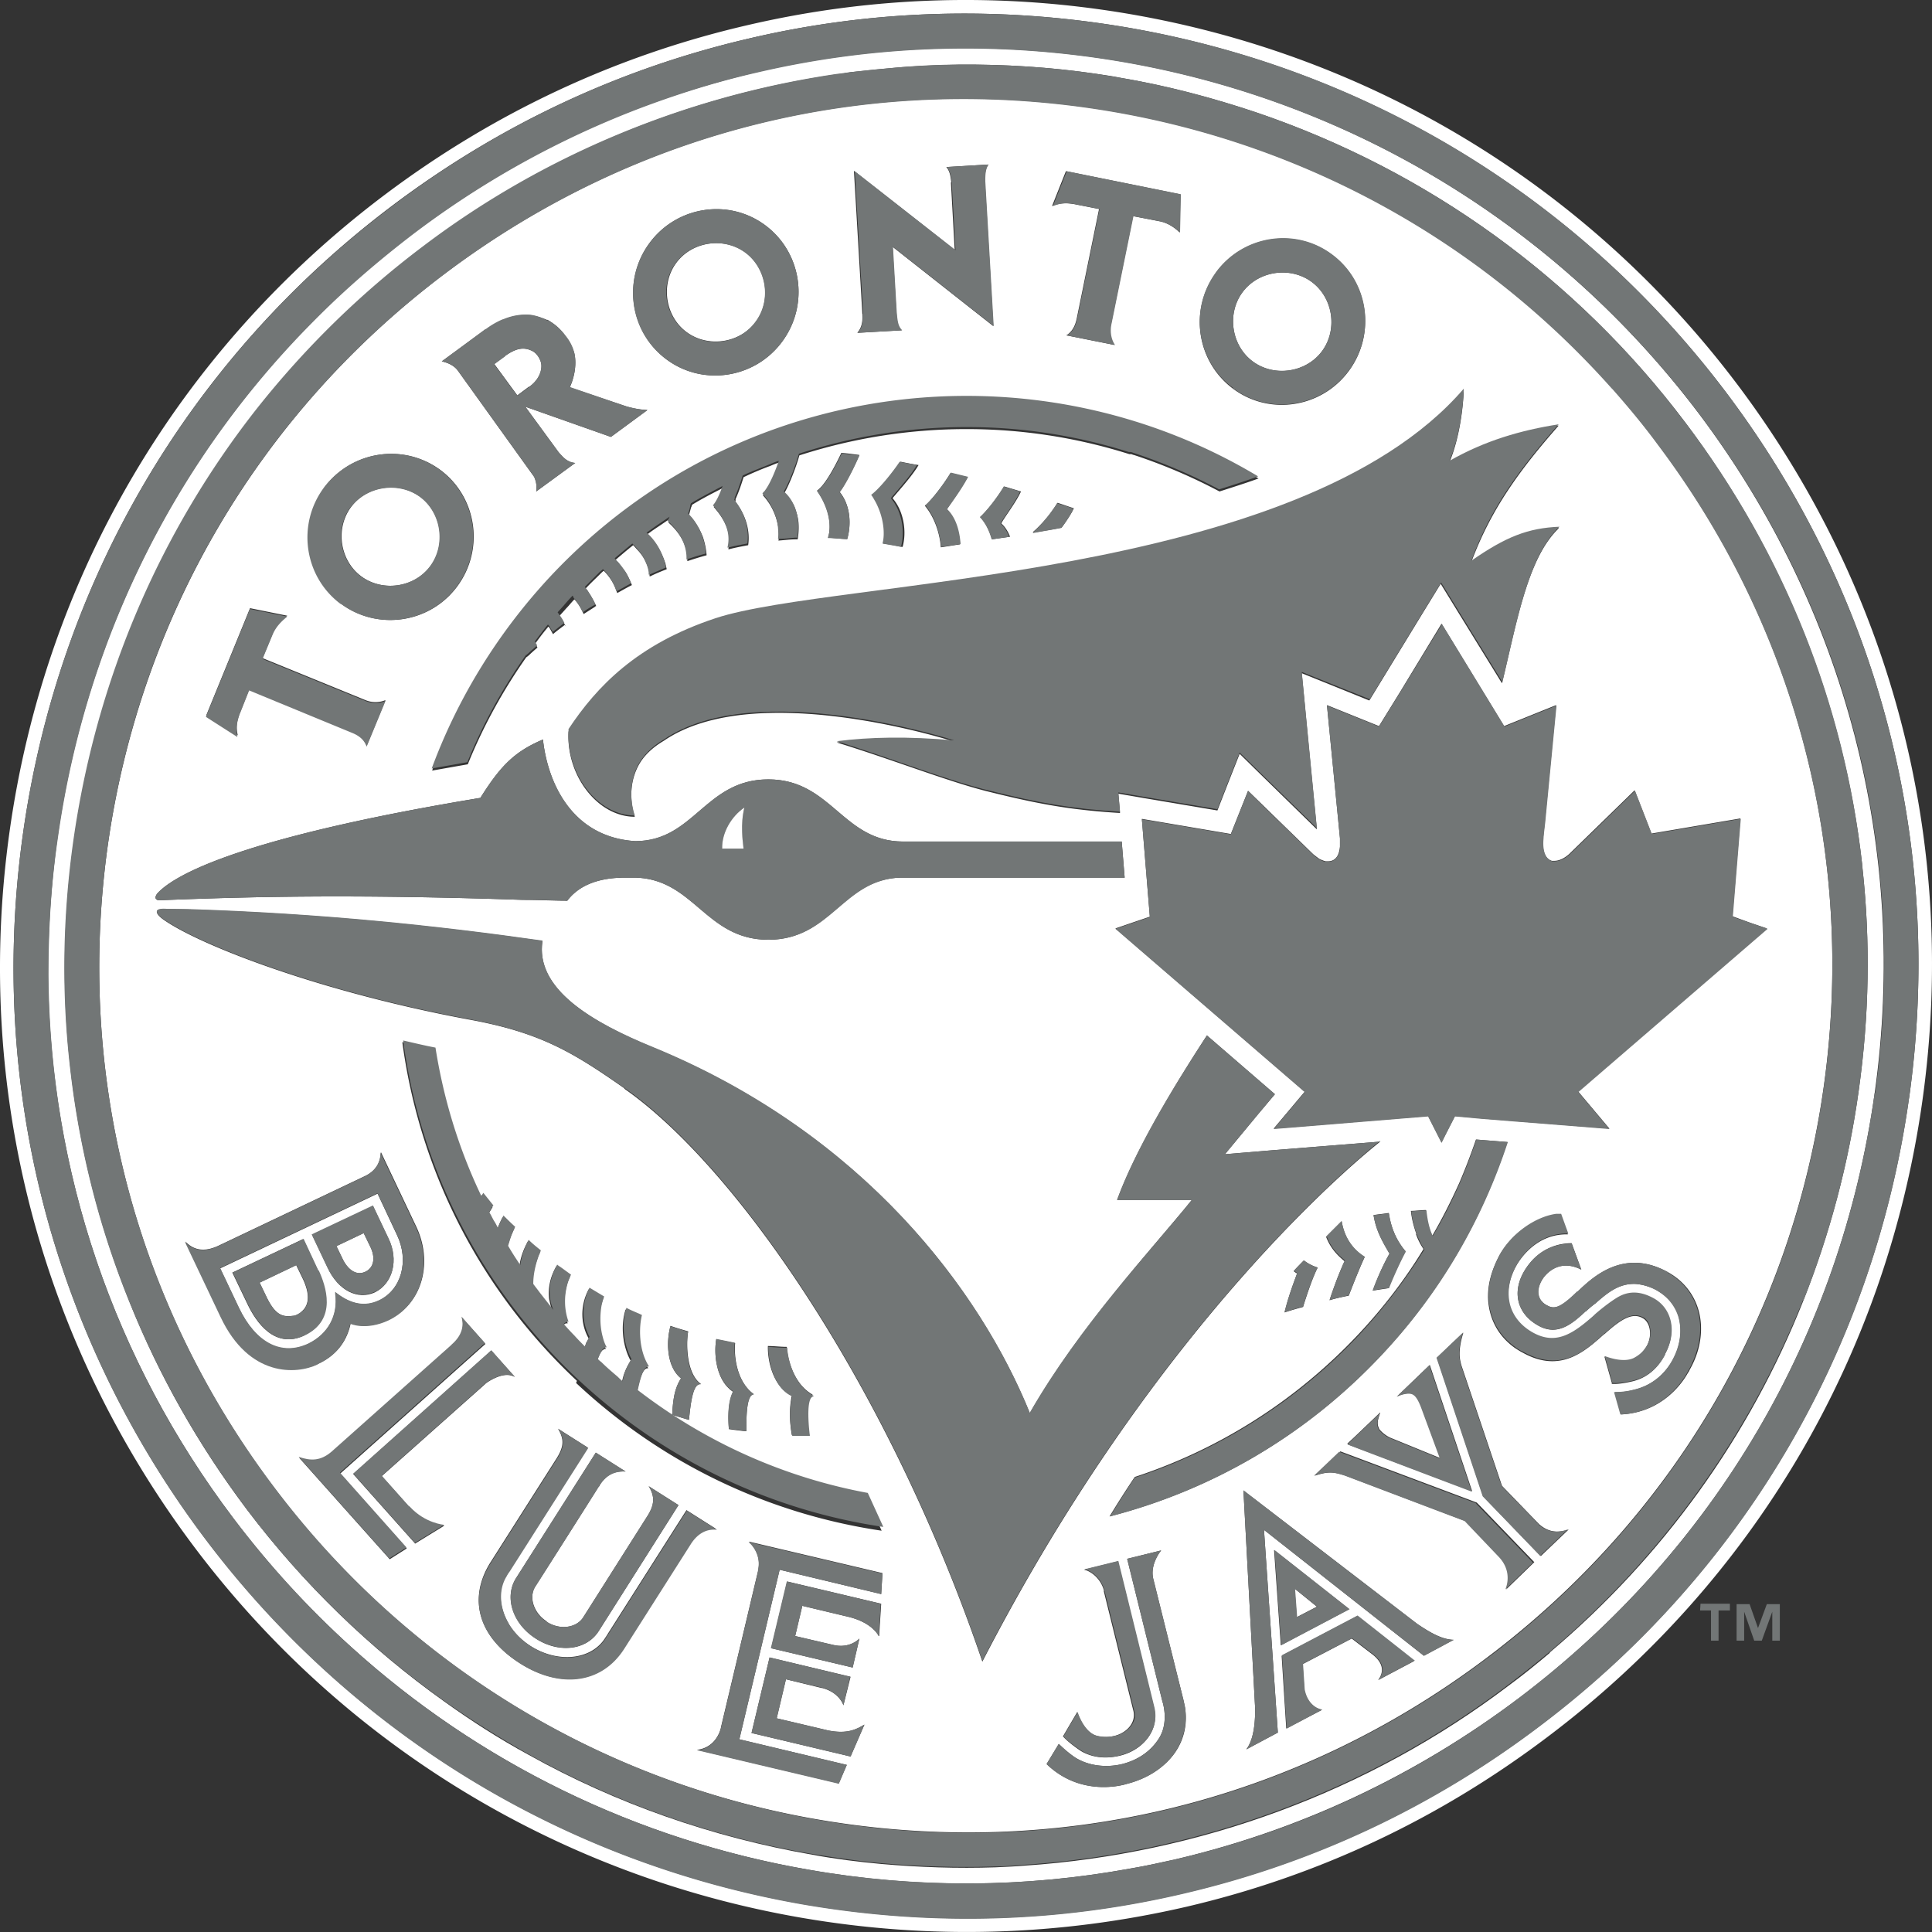 <?xml version="1.0" encoding="UTF-8" standalone="no"?>
<svg
   viewBox="0 0 460.31 460.304"
   version="1.1"
   id="svg318"
   width="460.31"
   height="460.304"
   xmlns="http://www.w3.org/2000/svg"
   xmlns:svg="http://www.w3.org/2000/svg">
  <rect x="0" y="0" width="460.31" height="460.304" fill="#333333" stroke="none"/>
  <style
     id="style1"><![CDATA[.I{fill:#fff}.J{fill:#727676}.K{fill:#727677}.L{fill-rule:evenodd}]]></style>
  <defs
     id="defs4">
    <path
       id="Bk"
       d="m 64.6,-1764.2 v -0.5 l 0.3,0.3 c 3.5,2.6 6.8,3.2 10,1.7 5.4,-2.6 7.3,-9.5 4.3,-15.7 l -4.6,-9.8 -37.5,17.8 4.5,9.5 c 4,8.4 10.1,11.5 16.5,8.5 4.7,-2.3 7.1,-6.7 6.5,-11.8 z m 8.9,-21.1 3.7,7.8 c 2.5,5.1 1,10.7 -3.2,12.8 -4.1,1.9 -8.8,-0.4 -11.3,-5.9 l -3.7,-7.8 14.6,-6.9 v 0 z m -16.4,30.9 c -7.1,3.3 -11.5,-3.3 -13.5,-7.5 l -3.6,-7.5 16.9,-8 3.5,7.5 c 1.7,3.5 4.6,11.7 -3.4,15.5 v 0 z" />
    <path
       id="Bl"
       d="m 74,-1764.8 c 4.3,-2 5.7,-7.7 3.2,-12.8 l -3.7,-7.8 -14.6,6.9 3.7,7.8 c 2.5,5.4 7.2,7.8 11.3,5.9 v 0 z m -2.7,-14 1.6,3.3 c 1.2,2.5 0.9,4.9 -1.2,5.9 -2.5,1.2 -4.5,-1.2 -5.3,-2.8 l -1.6,-3.3 z m -10.8,8.9 -3.5,-7.5 -16.9,8 3.6,7.5 c 2,4.2 6.4,10.8 13.5,7.5 8,-3.8 5,-12 3.4,-15.5 v 0 z m -3.8,9.6 c -0.5,0.5 -1.5,1.1 -2.2,1.2 -2.1,0.3 -4.1,0.4 -6.5,-4.8 l -1.5,-3.1 8.8,-4.2 1.5,3.1 c 2,4.1 1.3,6.5 0,7.8 v 0 z" />
    <path
       id="Bm"
       d="m 82.1,-1713.7 -6.5,-7.3 24.6,-21.9 0.2,-0.2 c 0,0 4.2,-3.1 6.9,-1.5 l -5.6,-6.3 v 0 l -32.9,29.4 14.7,16.5 7,-4.3 c 0,0 -4.5,-0.3 -8.2,-4.3 l -0.2,-0.2 v 0 z m 99.9,53.4 -12.3,-2.9 2.2,-9.3 8.6,2 h 0.1 c 4.1,1.2 5,4.2 5,4.2 l 1.6,-6.8 -19.2,-4.6 -4.3,18 23.6,5.6 3.3,-7.6 c -1.9,1.1 -4,2.3 -8.6,1.4 z m -13.7,-19.6 19.5,4.6 1.6,-6.9 c 0,0 -2.3,2.5 -6.3,1.5 l -9,-2.1 1.7,-7.2 10.9,2.6 c 5.9,1.4 7.3,4.6 7.3,4.6 l 0.5,-7.7 -22.4,-5.3 z" />
    <path
       id="Bn"
       d="m 290.1,-1678.2 1.1,17.4 h 0.1 l 8.4,-4.5 c -2,-0.3 -3.7,-2.1 -4.2,-4.8 l -0.4,-6.1 11.7,-6.1 5.1,3.9 c 1.3,1.1 3.3,3.1 1.2,6 l 8.5,-4.5 h 0.2 l -13.7,-10.8 -17.9,9.4 v 0 z m 92.1,-91.2 c -10.7,-6 -18.1,1.1 -21.7,4.5 h -0.1 c -3.5,3.4 -5.2,4.3 -6.8,3.5 -0.4,-0.2 -0.6,-0.3 -0.9,-0.5 -1.8,-1.3 -2,-3.6 -0.5,-6 0.4,-0.5 3.5,-5.1 9.2,-2.2 v 0 l -2.3,-6.2 v 0 c -2.2,0 -7.6,0.4 -11.2,6.4 -3.1,5.1 -1.8,10.3 3.2,13.1 4.7,2.6 8.3,-0.5 11.3,-3.3 h 0.1 c 0,-0.1 1.4,-1.3 1.4,-1.3 0.3,-0.2 0.5,-0.5 0.8,-0.6 2.9,-2.5 5.6,-4.8 9.5,-4.7 a 12.13,12.13 0 0 1 5.4,1.7 c 2.5,1.5 4.1,3.6 4.9,6.1 1,3.4 0.4,7.1 -1.5,10.5 -2,3.6 -5.2,6 -9.1,6.9 -1.6,0.4 -2.6,0.5 -4.7,0.6 v 0 l 1.5,5.3 v 0 c 9.9,-0.4 14.7,-7.7 15.9,-9.9 0.2,-0.4 0.4,-0.7 0.4,-0.7 1.9,-3.5 2.9,-7.2 2.7,-10.8 -0.3,-5.3 -3.1,-9.8 -7.7,-12.4 v 0 z" />
    <path
       id="Bo"
       d="m 373.4,-1743.5 c 3.4,-0.7 6,-2.7 7.8,-5.9 a 0.76,0.76 0 0 1 0.2,-0.4 v -0.2 c 2.8,-5 1.7,-10.6 -2.6,-13.1 -3.4,-1.9 -6.3,-1.9 -9.1,-0.1 -2.4,1.5 -5.3,4 -5.3,4.1 -4.8,4.2 -8.9,7.2 -14.5,4.1 -2.7,-1.5 -4.6,-3.7 -5.4,-6.4 -0.9,-3.1 -0.3,-6.6 1.6,-9.9 1,-1.8 5,-7.5 12.2,-7.3 v 0 l -1.7,-4.7 v 0 h -1.2 c -5,0.7 -10.6,4.7 -13.3,9.5 -2,3.7 -3,7.3 -2.8,10.8 0.3,4.6 2.4,8.6 6.3,11.4 0.5,0.4 1.1,0.8 1.8,1.1 9.1,5.1 14.8,0 19.4,-4.2 l 0.4,-0.3 c 3.8,-3.4 6.4,-5 9,-3.6 1.6,0.8 2.3,3.8 1,6.4 -1.1,2.1 -2.7,2.9 -3.2,3.2 -2.7,1.4 -6.9,-0.4 -7,-0.4 v 0 l 1.8,6.4 v 0 c 1.7,0.2 4.6,-0.5 4.6,-0.5 z" />
    <path
       id="Bp"
       d="m 397.5,-1854.2 1.9,-23.3 -21.2,3.6 -4,-10.3 -15.3,14.9 -0.2,0.2 c -1.2,1.1 -2.5,1.7 -3.6,1.7 h -0.6 c -1.4,-0.4 -2.4,-2 -2.1,-5.4 0,-0.6 0.2,-2 0.4,-3.8 l 2.7,-27.9 -12.4,5 -14.9,-24.4 -10,16.3 -5,8.1 -12.4,-5 3.1,31.7 v 2 c 0,1 -0.2,1.7 -0.6,2.2 -0.5,0.9 -1.3,1.3 -2.2,1.3 h -0.6 c -0.5,0 -1,-0.3 -1.4,-0.5 -0.5,-0.3 -1.1,-0.7 -1.6,-1.2 l -0.2,-0.2 -15.3,-14.9 -4.1,10.3 -21.2,-3.6 1.9,23.3 -4.7,1.6 -3.5,1.2 45.1,38.9 -7.4,8.8 2.6,-0.2 34.2,-2.8 3.2,6.3 1,-2 2.2,-4.3 6.6,0.6 7.5,0.6 22.7,1.8 -7.4,-8.8 45.1,-38.9 -4.1,-1.4 -4.1,-1.4 v 0 z" />
  </defs>
  <g
     id="g318"
     transform="translate(15.355,15.398)">
    <g
       class="I"
       id="g304">
      <path
         d="M 398.5,76.1 C 363.2,29.3 311.9,-2 254.1,-12 223.4,-17.3 192.5,-16.4 162.3,-9.3 131,-2 102.1,11.6 76.2,31.1 27.1,68.1 -4.6,122 -13.1,182.9 c -8.5,60.9 7.2,121.4 44.2,170.5 35.3,46.8 86.6,78.1 144.4,88.1 v 0 c 30.7,5.3 61.5,4.4 91.8,-2.6 31.3,-7.3 60.2,-20.9 86.1,-40.5 49.1,-37 80.8,-90.9 89.3,-151.8 8.5,-60.9 -7.2,-121.4 -44.2,-170.5 z m 41,170 c -8.4,60 -39.6,113.2 -88,149.7 -25.5,19.3 -54.1,32.7 -84.9,39.9 -29.8,7 -60.2,7.8 -90.5,2.6 v 0 C 119.1,428.4 68.6,397.6 33.7,351.4 -2.8,303.1 -18.3,243.4 -9.9,183.4 -1.5,123.3 29.7,70.1 78.1,33.6 103.6,14.4 132.1,1 163,-6.2 c 29.8,-7 60.2,-7.8 90.5,-2.6 57,9.9 107.5,40.7 142.4,86.9 36.5,48.4 52,108.1 43.6,168.1 v 0 z M 283.1,70.7 c 5.1,3.8 12.7,2.7 16.5,-2.4 3.8,-5.1 2.7,-12.7 -2.4,-16.5 -5.1,-3.8 -12.7,-2.7 -16.5,2.4 -3.8,5.1 -2.7,12.7 2.4,16.5 z M 70.7,121.9 c 5.1,3.8 12.7,2.7 16.5,-2.4 3.8,-5.1 2.7,-12.7 -2.4,-16.5 -5.1,-3.8 -12.7,-2.7 -16.5,2.4 -3.8,5.1 -2.7,12.7 2.4,16.5 z m 77.5,-58.2 c 5.1,3.8 12.7,2.7 16.5,-2.4 3.8,-5.1 2.7,-12.7 -2.4,-16.5 -5.1,-3.8 -12.7,-2.7 -16.5,2.4 -3.8,5.1 -2.7,12.7 2.4,16.5 z M 71.7,287.6 c 2.1,-1 2.4,-3.4 1.2,-5.9 l -1.6,-3.3 -6.5,3.1 1.6,3.3 c 0.8,1.6 2.7,4 5.3,2.8 z m 221.4,75.5 0.5,6.8 4.8,-2.5 M 379.6,90.3 c -3.4,-4.5 -6.9,-8.8 -10.6,-13 L 368.7,77 C 337.8,42.3 296.2,19.2 250.1,11.2 193.2,1.4 136.6,15.1 90.5,49.9 46.4,83.2 18,131.6 10.3,186.2 2.7,240.8 16.8,295.1 50,339.1 c 31.7,42 77.7,70.1 129.5,79 v 0 c 56.9,9.8 113.6,-3.9 159.6,-38.7 44,-33.2 72.5,-81.6 80.1,-136.2 7.6,-54.6 -6.5,-108.9 -39.7,-153 v 0 z M 333.4,77.5 c 0,0 -0.2,9.5 -3.4,17.2 8.4,-4.8 17,-7.4 26,-8.7 -9.3,10.6 -16.1,19.9 -20.8,32.5 8.2,-5.7 13.5,-7.8 20.9,-8.1 -7.5,7.1 -10.1,22.5 -13.6,37 l -10.3,-16.7 -4.3,-7 -4.3,7 -12.7,20.8 -8.4,-3.4 -7.7,-3.1 0.8,8.3 c 0,0.2 2,20.8 2.8,28.9 l -13,-12.7 -5.4,-5.3 -2.8,7.1 -2.5,6.4 -17.2,-2.9 -6.4,-1.1 0.4,4.6 c -11.6,-0.7 -19.3,-2.1 -31,-5 -9.5,-2.3 -23.4,-7.8 -36.5,-11.8 7.7,-1 16.9,-1.2 28,-0.2 0,0 -47.2,-15.3 -69.2,-0.2 -2.9,1.7 -5,3.8 -6.2,6.2 -3,6 -0.7,11.9 -0.7,11.9 -8.9,0 -16.4,-9.9 -15.8,-20.3 6.7,-10.1 16.3,-20.3 35,-26.4 28.6,-9.3 138.8,-8.8 178.3,-54.7 v 0 z m -214.2,56 c -0.9,0.7 -1.9,1.4 -2.8,2.2 -0.2,-0.4 -0.4,-0.7 -0.6,-1.1 a 3.04,3.04 0 0 0 -0.5,-0.7 c -1.1,1.3 -2.1,2.6 -3.1,4 l 0.3,0.6 0.2,0.4 c -0.6,0.5 -1.3,1.1 -1.9,1.7 -0.2,0.2 -0.5,0.4 -0.7,0.6 v -0.1 c -5.7,8.1 -10.4,16.7 -14,25.6 l -8.5,1.5 C 93.7,151.6 103.1,136 116,122.3 160.4,74.9 230.9,66.5 284.5,98.6 c -3,1.1 -6.2,2.1 -9.3,3.1 A 130.28,130.28 0 0 0 254.8,93 c -0.2,0 -0.5,-0.2 -0.7,-0.2 h -0.4 c -25.6,-8.1 -53.2,-7.9 -78.6,0.3 v 0 c -0.8,2.9 -2.5,7.2 -3.6,9 1.2,1 2.1,2.3 2.6,3.7 0.4,1.1 0.7,2.2 0.8,3.4 0.1,1.3 0,2.7 -0.2,3.9 h -0.4 c -1.4,0 -2.8,0.2 -4.2,0.3 0.2,-0.7 0.2,-1.6 0,-2.7 v 0 -0.2 c -0.3,-2.4 -1.4,-5.4 -3.7,-7.9 0.2,-0.2 0.3,-0.4 0.5,-0.6 1.3,-1.6 2.5,-4.6 3.4,-7.2 -0.7,0.2 -1.4,0.5 -2.1,0.8 -2.2,0.8 -4.3,1.7 -6.4,2.7 -0.6,2 -1.3,3.9 -1.9,5.2 v 0.3 c 0,0 0,0.2 -0.1,0.3 2.6,3.2 3.6,7.1 3.1,10.4 -1.6,0.3 -3.2,0.6 -4.7,1 v 0 -0.2 c 0.5,-2.2 0.4,-5.5 -3.5,-9.9 0.8,-0.9 1.6,-2.6 2.3,-4.6 -2.5,1.3 -5.1,2.6 -7.5,4.1 0,0.2 -0.1,0.4 -0.2,0.6 l -0.5,1.8 c 0.3,0.3 0.6,0.6 0.8,0.9 1.1,1.3 1.9,2.8 2.5,4.3 0.5,1.5 0.8,3 0.9,4.4 -1.5,0.4 -3.1,0.9 -4.6,1.4 0.1,-2.3 -0.6,-5.7 -4.5,-9.2 a 4.67,4.67 0 0 0 0.5,-1 l -2.8,1.9 c -0.9,0.6 -1.8,1.2 -2.7,1.9 2.1,1.9 3.5,4.5 4.3,7 0.1,0.5 0.2,0.9 0.3,1.3 l -0.2,0.1 c -1.3,0.5 -2.5,1 -3.7,1.6 h -0.2 v -0.5 c -0.1,-0.9 -0.4,-1.9 -0.9,-2.9 -0.4,-0.9 -1,-1.8 -1.8,-2.7 -0.4,-0.4 -0.7,-0.8 -1.2,-1.3 v 0 c -1.4,1.1 -2.8,2.3 -4.2,3.5 0.3,0.3 0.6,0.6 0.9,1 0.6,0.7 1.1,1.4 1.6,2.1 0.6,1 1,1.9 1.4,2.9 -1.2,0.6 -2.4,1.3 -3.5,1.9 -0.5,-1.6 -1.4,-3.5 -3.2,-5.3 -0.3,0.2 -0.6,0.5 -0.9,0.8 -1.1,1.1 -2.3,2.2 -3.4,3.4 0.3,0.3 0.5,0.6 0.7,1 0.7,1 1.3,2.1 1.8,3.2 -0.2,0 -0.3,0.2 -0.5,0.3 l -2.5,1.6 c -0.5,-1.1 -1.1,-2.3 -2.2,-3.5 v 0 c -0.7,0.7 -1.3,1.5 -2,2.2 -0.5,0.6 -1.1,1.2 -1.6,1.8 0.6,0.8 1.1,1.6 1.6,2.5 v 0 z m 121.3,-27.8 c -0.7,1.5 -1.9,3.2 -2.9,4.6 -2.2,0.5 -4.5,0.8 -6.7,1.2 0,0 0,-0.1 -0.1,-0.2 0.5,-0.4 1,-0.9 1.5,-1.4 1.6,-1.6 3.2,-3.7 4.3,-5.5 1.3,0.4 2.6,0.9 3.9,1.3 z m -15.3,6.8 -4.2,0.6 c -0.6,-1.9 -1.4,-3.8 -2.8,-5.3 1.7,-1.6 4.2,-4.8 5.7,-7.3 l 4,1.2 c -1.2,2.6 -3.7,5.8 -4.7,7.6 0.9,0.8 1.6,1.9 2.1,3.2 v 0 z m -11.8,1.8 c -1.5,0.2 -3.1,0.5 -4.6,0.7 -0.2,-2.9 -1.3,-6.9 -3.8,-9.9 1.8,-1.5 4.5,-5.1 6.1,-7.8 1.4,0.3 2.7,0.7 4.1,1 -1.4,2.6 -3.9,6 -5,7.7 2,2 3,5.3 3.2,8.3 z m -13.9,0.6 c -1.5,-0.3 -2.9,-0.6 -4.4,-0.8 0.6,-2.1 0.4,-6.1 -1.7,-10 -0.3,-0.5 -0.6,-1.1 -1,-1.6 1.9,-1.3 4.8,-5 6.8,-7.9 1.4,0.3 2.9,0.6 4.3,0.8 -1.5,2.6 -4.9,6.3 -6.2,7.9 2.7,3.1 3.4,8 2.4,11.6 z m -13,-1.9 c -1.5,0 -3.1,-0.2 -4.6,-0.3 0.8,-2.2 0.7,-6.6 -2.6,-11.2 1.9,-1.3 4.3,-5.8 5.8,-9 1.4,0.1 2.8,0.3 4.3,0.5 -1.2,2.8 -3.4,7.1 -4.7,8.8 2.6,3.2 2.8,7.7 1.8,11.2 z m 87.9,-63.5 c 6.5,-8.8 18.9,-10.7 27.6,-4.2 8.7,6.5 10.5,18.9 4,27.7 -6.5,8.8 -18.9,10.7 -27.6,4.2 -8.7,-6.5 -10.5,-18.9 -4,-27.6 v 0 z m -35.7,-24.1 27.2,5.5 -0.2,9.1 c -1,-1 -2.7,-2.3 -4.9,-2.7 l -6.2,-1.2 -5.3,26 c -0.4,1.8 0,3.5 0.9,4.7 l -11.5,-2.3 c 1.3,-0.8 2.1,-2.1 2.5,-4.1 l 5.3,-26 -5.6,-1.1 c -2.1,-0.4 -3.6,-0.4 -5.6,0.4 l 3.3,-8.3 v 0 z m -27.4,2.7 c -0.2,-1.7 -0.4,-2.8 -1.2,-3.7 l 10,-0.6 c -0.8,1.2 -0.8,2.7 -0.8,4 l 2,34.5 -24,-18.9 0.9,15.5 v 0 c 0.2,2.2 0.2,3.4 1.3,4.4 l -10.6,0.6 c 1.2,-1.4 1.3,-3 1.2,-4.6 l -2,-34 24,18.8 -0.9,-16.1 v 0 z m -71.9,14.4 c 6.5,-8.8 18.9,-10.7 27.6,-4.2 8.7,6.5 10.5,18.9 4,27.7 -6.5,8.8 -18.9,10.7 -27.6,4.2 -8.7,-6.5 -10.5,-18.9 -4,-27.7 z m -39.1,20.7 h 0.1 c 1.7,-1.3 3.9,-2.3 4.3,-2.5 2.2,-0.9 4.5,-1.2 6.4,-1 a 14.68,14.68 0 0 1 3.8,1.1 h 0.2 c 1.7,1 3.1,2.2 4.3,3.9 0.9,1.2 1.6,2.5 2,3.8 0.2,0.6 0.9,3.6 -0.7,7.7 l -0.3,0.7 13.4,4.5 c 1.9,0.6 3.7,0.8 5.1,0.9 l -8.7,6.4 -20.4,-7.2 7.9,10.8 c 1.2,1.4 2.2,2.5 4,2.6 l -9.3,6.8 c 0.2,-1.3 0,-2.5 -0.5,-3.5 L 93.8,73 c -1,-1.4 -2.6,-2 -3.9,-2.3 l 10.4,-7.6 v 0 z m -38.4,37.6 c 6.5,-8.8 18.9,-10.7 27.7,-4.2 8.7,6.5 10.5,18.9 4,27.7 -6.5,8.8 -18.9,10.6 -27.6,4.2 -8.7,-6.5 -10.5,-18.9 -4,-27.7 v 0 z m -17.7,28.7 8.9,1.8 c -1.2,0.8 -2.7,2.2 -3.5,4.3 l -2.4,5.8 24.5,10 c 1.7,0.7 3.4,0.6 4.8,0 L 72,162.3 c -0.5,-1.4 -1.5,-2.5 -3.5,-3.3 L 44,148.9 l -2.1,5.3 c -0.8,2 -1.1,3.5 -0.6,5.6 L 33.8,155 44.3,129.3 Z m -22.1,68 c 4.8,-5.3 23.3,-13.9 77,-22.8 4.9,-7.8 8.3,-11.1 14.9,-13.9 1.2,10.6 7,23.2 21.9,24.2 h 0.1 c 14.1,0 16.7,-14.7 31.7,-14.7 15,0 17.7,14.8 32.1,14.8 h 52.1 l 0.7,8.6 h -53.4 c -13.9,0.4 -16.6,14.8 -31.5,14.8 -14.9,0 -17.7,-14.6 -31.9,-14.8 h -2.2 c -7.6,0 -11.6,2.6 -13.8,5.5 -3.5,0 -7,-0.2 -10.6,-0.2 -43.9,-1.5 -68.9,-0.6 -86.8,0.1 -0.7,-0.2 -1,-0.6 -0.3,-1.6 z m 15.2,100.8 -8.5,-17.9 c 2.1,2.2 4.7,2.5 7.9,1 l 34.7,-16.5 c 2.9,-1.3 3.9,-3.5 4,-5.8 l 8.3,17.5 c 4.3,8.8 1.5,18.7 -6.4,22.4 v 0 c -5.4,2.6 -9.1,0.9 -9.1,0.9 -1,4.7 -3.8,7.8 -7.7,9.6 v 0 c -5,2.4 -16.3,3.1 -23.1,-11.3 v 0 z m 44.3,55.2 -4.1,2.6 -21.6,-24.2 c 2.9,1 5.2,1 7.8,-1.2 l 28.4,-25.3 c 0.2,-0.1 0.3,-0.3 0.3,-0.3 2.5,-2.3 2.9,-4.5 2.3,-6.6 l 5.6,6.3 -34.6,30.9 16,18 v 0 z m 1.9,-1.2 -14.7,-16.5 32.9,-29.4 v 0 l 5.6,6.3 c -2.7,-1.7 -6.9,1.5 -6.9,1.5 l -0.2,0.2 v 0 l -24.6,21.9 6.5,7.3 0.2,0.2 c 3.7,4 8.2,4.3 8.2,4.3 l -7,4.3 v 0 z m 65.7,0 -15.9,25 c -5.4,8.5 -15.4,9.6 -24.9,3.5 -9.7,-6.2 -12.3,-15.2 -7,-23.8 l 15.9,-25 c 1.8,-2.9 1.7,-4.6 0.3,-7 l 7.1,4.5 -18.7,29.4 -0.7,1.1 c -2.1,3.3 -1.7,7.6 0.5,11.4 0,0 0,0.1 0.1,0.2 1.2,2 3,3.8 5.2,5.2 6.5,4.1 14.4,3.3 17.7,-1.9 0,0 0.4,-0.6 0.7,-1.1 l 18.7,-29.4 7.1,4.5 c -2.3,-0.3 -4.5,0.7 -6.2,3.3 v 0 z M 114.9,371 c 3.1,2 6.9,1.5 8.6,-0.9 l 15.4,-24.3 c 1.6,-2.5 1.9,-4.5 0.3,-7.1 l 7.1,4.5 -19,30 c -3,4.7 -9.6,5.3 -15,1.8 -5.4,-3.5 -7.6,-9.8 -4.7,-14.4 l 19,-29.9 7.1,4.5 c -2.9,-0.2 -4.8,1 -6.2,3.3 0,0 0,0.2 -0.3,0.4 0,0.1 -13.4,21.2 -15.1,23.8 -1.5,2.6 -0.2,6.3 2.8,8.2 v 0 z m 72.4,32.1 -23.6,-5.6 4.3,-18 19.3,4.6 -1.7,6.8 c 0,0 -0.9,-3 -5,-4.1 h -0.1 l -8.6,-2.1 -2.2,9.3 12.3,2.9 c 4.6,0.9 6.7,-0.3 8.6,-1.4 z m 6.7,-28.7 c 0,0 -1.4,-3.2 -7.3,-4.6 l -10.9,-2.6 -1.7,7.2 9,2.1 c 4.1,1 6.3,-1.5 6.3,-1.5 l -1.6,6.9 -19.4,-4.6 3.8,-15.9 22.4,5.3 -0.5,7.7 v 0 z m 0.6,-10 -24.2,-5.8 -9.6,40.4 25.6,6.1 -1.9,4.4 -33.8,-8 c 3.6,-0.4 5.2,-3.2 5.7,-5.2 0,-0.2 0,0 8.9,-37.6 0.6,-2.7 -0.5,-5.1 -2.2,-6.8 l 31.8,7.5 -0.3,4.9 v 0 z M 122.1,313.6 C 98.4,291.4 84.5,262.7 80.5,232.9 c 2.5,0.6 5.1,1.1 7.7,1.7 1.9,12.2 5.5,24.1 10.9,35.3 0,-0.1 0.2,-0.2 0.3,-0.4 0,0 0.1,-0.2 0.2,-0.3 l 2.4,3 a 37.21,37.21 0 0 1 -1,1.6 c 0.4,0.7 0.7,1.4 1.1,2 0.3,0.6 0.6,1.2 1,1.8 0,-0.2 0.2,-0.4 0.2,-0.6 0.3,-0.8 0.7,-1.6 1.1,-2.4 0.9,0.9 1.8,1.8 2.8,2.7 -0.4,0.8 -0.8,1.7 -1.1,2.6 -0.2,0.6 -0.4,1.2 -0.6,1.9 1,1.5 1.9,3 2.9,4.6 0.2,-2.1 1,-4.2 2,-6 1,0.8 2,1.7 2.9,2.5 -0.2,0.4 -0.4,0.8 -0.5,1.3 -0.7,1.9 -1.3,4.3 -1.3,6.7 0.5,0.7 1,1.3 1.5,2 l 3.3,4.2 v 0 c -0.4,-1 -0.6,-2 -0.8,-2.9 -0.4,-2.9 0.4,-5.7 1.7,-7.9 0.3,0.3 0.7,0.5 1.1,0.8 l 2.2,1.6 c -0.2,0.4 -0.4,0.9 -0.6,1.4 -0.8,2.6 -1.3,6.2 0,9.8 h -0.3 c -0.2,0 -0.4,0.1 -0.6,0.3 0,0 -0.2,0.2 -0.2,0.3 0.8,0.9 1.6,1.8 2.5,2.7 0.8,0.9 1.7,1.8 2.5,2.6 0.2,-0.4 0.4,-0.8 0.5,-1.2 0,0 0,-0.1 0.1,-0.2 0.2,-0.3 0.3,-0.6 0.5,-0.9 -2.2,-3.9 -1.8,-8.4 0,-11.7 1.1,0.7 2.3,1.4 3.5,2.1 -0.2,0.5 -0.4,1.2 -0.6,2 -0.4,2.1 -0.5,5 0.3,7.8 0.2,0.8 0.5,1.5 0.9,2.3 h -0.3 c 0,0 -0.1,0 -0.2,0.1 l -0.1,0.1 c 0,0 -0.1,0 -0.2,0.1 -0.5,0.5 -0.9,1.4 -1.3,2.5 v 0 c 0.3,0.3 0.5,0.5 0.8,0.7 l 3.9,3.5 c 0.4,0.4 0.8,0.7 1.2,1.1 0.3,-1.8 0.9,-3.4 2.1,-5.3 -2,-3.6 -2.4,-8.6 -1.2,-12.2 0.9,0.5 1.9,0.9 2.8,1.3 0.3,0.1 0.6,0.3 0.9,0.4 -0.7,2.7 -0.9,8.4 1.7,12.3 -0.2,0 -0.5,0 -0.7,0.2 -0.9,0.7 -1.5,3.1 -2.1,5.9 16.5,12.7 35.3,20.9 54.7,24.5 1.3,2.7 2.5,5.4 3.7,8.1 -26.4,-3.9 -51.9,-15.6 -72.8,-35.2 v 0 z m 29.5,0.8 c -1.6,-0.2 -2.3,3.1 -2.8,8.5 l -4,-1.2 c 0.2,-4.1 0.7,-6.5 2.1,-8.7 -3.4,-2.7 -3.6,-8.6 -2.5,-12.5 1.4,0.5 2.8,0.9 4.2,1.3 -0.5,3.1 -0.4,10 3,12.5 z m 12.7,2.4 c -1.6,0 -1.9,4.2 -1.8,8.8 -1.4,-0.1 -2.8,-0.3 -4.2,-0.5 -0.3,-3.8 0,-6.8 1,-8.9 -0.5,-0.3 -0.9,-0.7 -1.3,-1.1 -2.7,-2.8 -3.3,-7.9 -2.7,-11.4 l 4.5,0.9 c -0.3,3 0.3,9.3 4.6,12.3 v 0 z m 13.2,9.7 h -4.2 c -0.6,-3.5 -0.6,-6.6 0,-9.4 -4.1,-1.8 -5.8,-7.6 -5.7,-11.8 1.5,0 3,0.2 4.5,0.2 0.2,3.1 1.7,8.9 6.2,11.4 -1.5,0.1 -1.4,5.3 -0.9,9.4 v 0 z m -44.1,-82.6 c -12.3,-8.6 -20,-13.3 -37.1,-16.4 -35.5,-6.6 -64.5,-17.8 -73,-24 -2,-1.6 -1.5,-2.3 0.3,-2.3 1.9,0 4,0 6.2,0.1 31.3,1 58.9,3.9 84.1,7.5 -1.8,11.5 11.9,19.4 26.4,25.4 50.1,20.6 77.9,58 89.7,87.1 11.9,-20.7 29.5,-39.5 38.6,-50.8 h -17.8 c 4.1,-11.2 12.7,-25.8 21.4,-39.2 l 16.2,14 -4.2,5 -7.7,9.3 12,-1 25,-2 c -3.8,3 -52.7,42.1 -94.8,123.9 C 196.5,315.3 160.1,262.6 133.4,244 v 0 z m 188.7,34.7 c -0.6,-1.7 -1.1,-3.5 -1.3,-5.5 1.2,0 2.4,-0.2 3.6,-0.2 0.1,1.7 0.4,3.9 1.5,6.1 2.4,-4.1 4.5,-8.3 6.4,-12.5 1.5,-3.5 2.8,-6.9 4,-10.4 l 7.5,0.6 c -6,18.3 -15.9,35.7 -30,50.7 -18.2,19.5 -40.8,32.3 -64.8,38.5 2,-3.3 4,-6.4 6,-9.4 19.8,-6.5 38.2,-17.9 53.4,-34.1 5.9,-6.3 11.1,-13.1 15.4,-20.2 -0.8,-1.2 -1.4,-2.4 -1.8,-3.6 v 0 z m -8.9,46.4 c 0,0 0.8,1.2 2.6,2.1 l 12,4.9 -4.5,-12.2 c -1,-2.6 -1.7,-2.9 -2.1,-3.1 -0.5,-0.2 -1.8,-0.3 -3.7,0.6 l 7.8,-7.5 10.1,30.1 -29.7,-11.2 v -0.2 c 0.1,0 7.8,-7.4 7.8,-7.4 -0.3,1.1 -1,2.5 -0.3,3.8 v 0 z m -65.5,38.7 c -0.7,-2.9 -3.1,-4.8 -4.8,-5.1 l 8.1,-2 8.6,34.9 c 1.4,5.6 -3,10.2 -8.1,11.4 -1.3,0.3 -5.4,1.2 -9.3,-1.1 0,0 -2.9,-1.9 -4.3,-3.5 l 3.4,-5.8 c 0,0 1.4,4.6 4.4,5.6 0,0 2.1,0.8 4.8,0 2.7,-0.8 4.8,-3.1 4.2,-5.8 l -7.1,-28.7 v 0 z m 45.2,-76.3 c 0.8,-0.9 1.6,-1.7 2.4,-2.5 0.9,0.7 2,1.3 3.3,1.7 -1.1,2.1 -2.4,5.9 -3.5,9.4 -1.5,0.4 -2.9,0.8 -4.4,1.3 0.8,-3.4 2,-6.7 3,-9.3 -0.3,-0.1 -0.5,-0.3 -0.8,-0.5 v 0 z m 7.8,-8.2 3.6,-3.6 c 0.4,2.3 1.5,6 5.5,8.5 -1,2.1 -2.5,5.8 -3.8,9.2 -1.5,0.3 -3,0.6 -4.6,1.1 0.8,-2.4 1.8,-5.2 2.7,-7.3 0.3,-0.7 0.6,-1.4 0.9,-2 -2.2,-1.8 -3.5,-3.5 -4.4,-5.8 v 0 z m 14.9,12.3 -3.9,0.6 c 1,-2.8 2.6,-6.4 4,-8.8 -1.8,-3.1 -3.2,-5.5 -3.8,-9.2 1.2,-0.2 2.4,-0.3 3.6,-0.5 0.4,2.3 1.2,5.8 4,9.1 -1.2,2.4 -2.8,5.7 -4,8.7 v 0 z M 263,404.1 c -2.5,2.6 -5.9,4.5 -9.8,5.5 0,0 -10.6,3.6 -19.2,-4.7 l 2.9,-4.8 c 1.6,1.5 2.3,2.1 3.7,3.1 3.3,2.2 7.7,2.6 11.4,1.7 3.9,-1 6.8,-3.1 8.7,-6 2.6,-4 0.9,-8.9 0.9,-8.9 l -8.4,-34 8.1,-2 c 0,0 -2.7,3.2 -1.9,6.7 l 7.2,28.9 c 0.1,0.4 0.4,1.8 0.4,1.9 0.7,4.6 -0.6,9.1 -4,12.6 z m 58.5,-23.7 -8.5,4.5 c 2.1,-2.9 0,-5 -1.2,-6 l -5.1,-3.9 -11.7,6.1 0.4,6.1 c 0.5,2.7 2.2,4.4 4.2,4.8 l -8.4,4.4 h -0.1 l -1.1,-17.3 17.9,-9.4 13.7,10.7 h -0.2 z m -31.7,-3.8 -1.6,-22.7 17.9,14.1 z m 34.1,2.5 -38.1,-30 3.3,48.3 -7.5,4 c 1.3,-1.8 2.1,-4.6 2.1,-9.6 l -2.8,-52.1 41.4,31.8 c 3,2 5.8,3.7 8.7,3.8 z m 19.6,-15.8 c 0.9,-2.2 0.9,-5.2 -1.6,-7.8 l -8.1,-8.5 -28.5,-10.8 c -2.8,-0.9 -4.1,-1.1 -7.4,0 l 6.1,-5.8 32.5,12.2 13.7,14.2 -6.6,6.4 v 0 z m 8.2,-8 v 0 l -13.7,-14.2 -11,-33 6.3,-6 c -1.5,4.9 -0.7,6.7 -0.5,7.7 l 9.7,28.8 8.9,9.2 c 2,1.7 4.2,2.2 7,1.2 l -6.6,6.3 v 0 z m 17,-41.1 -1.8,-6.4 v 0 c 0,0 4.3,1.9 7,0.5 0.5,-0.2 2.1,-1.1 3.2,-3.2 1.3,-2.6 0.6,-5.5 -1,-6.4 -2.5,-1.5 -5.2,0.2 -9,3.6 l -0.4,0.3 c -4.6,4.1 -10.4,9.3 -19.4,4.2 -0.6,-0.3 -1.2,-0.7 -1.8,-1.1 -3.9,-2.8 -6,-6.8 -6.3,-11.4 -0.2,-3.5 0.8,-7.1 2.8,-10.8 2.8,-4.8 8.3,-8.8 13.3,-9.5 h 1.2 c 0,-0.1 0,0 0,0 l 1.7,4.7 v 0 c -7.3,-0.2 -11.2,5.6 -12.2,7.3 -1.9,3.3 -2.5,6.8 -1.6,9.9 0.8,2.7 2.7,5 5.4,6.4 5.7,3.1 9.8,0.1 14.5,-4.1 0,0 2.9,-2.5 5.3,-4.1 2.8,-1.8 5.7,-1.8 9.1,0.1 4.3,2.4 5.4,8 2.6,13.1 v 0.2 c -0.1,0 -0.2,0.2 -0.3,0.4 -1.8,3.2 -4.4,5.2 -7.8,5.9 0,0 -2.9,0.7 -4.6,0.5 v 0 0 z m 18.5,-3.2 c 0,0 -0.1,0.3 -0.4,0.7 -1.2,2.2 -6,9.4 -15.9,9.9 v 0 l -1.5,-5.3 v 0 c 2.2,0 3.1,-0.2 4.7,-0.6 3.8,-0.9 7,-3.4 9,-6.9 1.9,-3.4 2.4,-7.1 1.5,-10.5 -0.7,-2.5 -2.4,-4.6 -4.9,-6.1 -2.5,-1.5 -5.1,-1.7 -5.5,-1.7 -4,-0.1 -6.7,2.2 -9.5,4.7 -0.3,0.2 -0.5,0.4 -0.8,0.6 l -1.4,1.2 h -0.1 c -3.1,2.9 -6.6,6.1 -11.3,3.4 -5,-2.8 -6.3,-8 -3.2,-13.1 3.7,-6 9.1,-6.5 11.2,-6.5 v 0 l 2.3,6.3 v 0 c -5.7,-2.9 -8.9,1.6 -9.2,2.2 -1.6,2.4 -1.4,4.7 0.5,6 0.3,0.2 0.5,0.3 0.9,0.5 1.7,0.8 3.3,0 6.8,-3.4 h 0.1 c 3.6,-3.5 11.1,-10.6 21.7,-4.6 4.6,2.6 7.4,7.1 7.7,12.4 0.2,3.6 -0.7,7.3 -2.7,10.8 z m -26.5,-66.3 7.4,8.8 -22.7,-1.8 -7.5,-0.6 -6.6,-0.6 -2.2,4.3 -1,2 -3.2,-6.3 -34.2,2.8 -2.6,0.2 7.4,-8.8 -45.1,-38.9 3.5,-1.2 4.7,-1.6 -1.9,-23.3 21.2,3.6 4.1,-10.3 15.3,14.9 0.2,0.2 c 0.5,0.4 1,0.8 1.6,1.2 0.5,0.2 0.9,0.4 1.4,0.5 h 0.6 c 0.9,0 1.7,-0.4 2.2,-1.3 0.3,-0.5 0.5,-1.3 0.6,-2.2 v -2 l -3.1,-31.7 12.4,5 5,-8.1 9.9,-16.3 14.9,24.4 12.4,-5 -2.7,27.9 -0.4,3.8 c -0.3,3.4 0.7,5 2.1,5.4 h 0.6 c 1.1,0 2.4,-0.6 3.6,-1.7 l 0.2,-0.2 15.3,-14.9 4,10.3 21.2,-3.6 -1.9,23.3 4.1,1.5 4.1,1.4 -45.1,38.9 v 0 z M 55.3,286 l -8.8,4.2 1.5,3.1 c 2.4,5.2 4.4,5 6.5,4.8 0.8,0 1.7,-0.6 2.2,-1.2 1.4,-1.3 2,-3.7 0,-7.8 L 55.2,286 v 0 z M 110.7,76.8 c 3.3,-2.4 3,-5.2 2.9,-5.5 0,-0.4 -0.6,-2.2 -2,-3 -2,-1.1 -3.9,-0.8 -6.6,1.1 l -2.6,1.9 5.5,7.5 2.8,-2.1 z"
         id="path303" />
      <path
         d="M 431.3,245 C 439.4,187.2 424.4,129.6 389.3,83 355.7,38.6 307,8.8 252.1,-0.7 c -29.2,-5 -58.5,-4.2 -87.2,2.5 -9.7,2.3 -19.2,5.2 -28.4,8.7 -19,7.3 -36.8,17.2 -53.4,29.7 -8.5,6.4 -16.5,13.4 -23.9,20.9 -33,33.3 -54.3,76.2 -60.9,123.4 -1.5,10.9 -2.2,21.7 -2.2,32.4 0.4,46.6 15.6,91.7 44.2,129.5 8.4,11.1 17.7,21.3 27.9,30.5 30.4,27.6 68.1,46.1 109.3,53.2 v 0 c 25.5,4.5 51.2,4.3 76.4,-0.3 3.6,-0.6 7.2,-1.4 10.8,-2.2 29.7,-7 57.2,-19.9 81.8,-38.4 46.6,-35.2 76.7,-86.4 84.8,-144.2 z m -77.4,133.4 c -3.2,2.7 -6.4,5.3 -9.8,7.8 -33.5,25.4 -73.9,40.1 -115.3,42.9 -2.4,0.2 -4.7,0.3 -7,0.4 -9.1,0.3 -18.1,0 -27.2,-0.8 -5.5,-0.5 -11,-1.2 -16.4,-2.2 v 0 c -24,-4.2 -46.8,-12.2 -67.6,-23.8 -7,-3.8 -13.7,-8.1 -20.1,-12.7 -17.7,-12.6 -33.6,-28 -47,-45.7 -11.6,-15.4 -21,-32 -28,-49.5 C 8.2,276.6 3.4,257.6 1.3,238 -0.6,220.6 -0.3,202.9 2.2,185.2 7.6,146.9 22.7,111.7 46,82.2 57.3,67.8 70.6,54.8 85.6,43.5 c 28.9,-22.1 63,-36.1 98.5,-41.2 1,-0.1 2.1,-0.3 3.2,-0.5 L 195,1 c 6,-0.6 12,-0.9 18,-1 11,-0.1 22,0.6 32.9,2.2 1.9,0.3 3.6,0.5 5.5,0.9 11.3,1.9 22.2,4.8 32.9,8.4 40.4,13.8 75.8,39.2 101.9,73.8 23.5,31.2 37.8,67.3 42.1,105.1 0,0.4 0,0.7 0.1,1.1 v 0 c 1.9,17.4 1.6,35.1 -0.9,52.9 -2.4,17.4 -6.9,34.2 -13.2,50.1 -12.8,32.3 -33.4,61 -60.4,83.8 v 0 z"
         id="path304" />
    </g>
    <g
       class="J"
       id="g308">
      <path
         d="M 253.5,-8.8 C 223.2,-14 192.7,-13.2 163,-6.2 132.1,1 103.6,14.4 78.1,33.7 c -48.4,36.4 -79.6,89.6 -88,149.7 -8.4,60 7.1,119.7 43.6,168.1 34.9,46.2 85.4,77 142.4,86.9 v 0 c 30.3,5.2 60.7,4.4 90.5,-2.6 30.9,-7.2 59.4,-20.6 84.9,-39.9 48.4,-36.5 79.6,-89.7 88,-149.7 8.4,-60 -7.1,-119.7 -43.6,-168.1 C 361.1,31.9 310.5,1 253.5,-8.8 Z M 431.3,245 c -8.1,57.8 -38.2,109 -84.8,144.2 -24.6,18.6 -52.1,31.5 -81.8,38.4 -3.6,0.8 -7.2,1.6 -10.8,2.2 -25.2,4.6 -50.9,4.7 -76.4,0.3 v 0 C 136.3,423 98.6,404.5 68.2,376.9 58.1,367.7 48.7,357.5 40.3,346.4 11.7,308.6 -3.5,263.5 -3.8,216.9 c 0,-10.8 0.6,-21.6 2.2,-32.4 C 5,137.2 26.3,94.4 59.3,61.2 66.7,53.7 74.7,46.8 83.2,40.3 a 217.16,217.16 0 0 1 53.4,-29.7 c 9.2,-3.5 18.7,-6.5 28.4,-8.7 28.7,-6.7 58.1,-7.5 87.2,-2.5 54.9,9.5 103.6,39.2 137.2,83.7 35.2,46.6 50.1,104.1 42,162 v 0 z m -17,49.5 c 6.3,-15.9 10.8,-32.7 13.2,-50.1 2.5,-17.7 2.8,-35.5 0.9,-52.8 v 0 c 0,-0.4 0,-0.8 -0.1,-1.2 -4.2,-37.8 -18.5,-74 -42.1,-105.1 C 360.1,50.7 324.7,25.3 284.3,11.5 273.6,7.9 262.7,5 251.4,3.1 L 245.9,2.2 C 235,0.6 224,-0.1 213,0 c -6,0 -12.1,0.4 -18,1 -2.6,0.2 -5.2,0.5 -7.7,0.8 -1,0.1 -2.1,0.3 -3.2,0.4 C 148.6,7.4 114.4,21.3 85.4,43.3 70.4,54.6 57.2,67.6 45.8,82 22.6,111.5 7.5,146.8 2.1,185 c -2.5,17.7 -2.8,35.5 -0.9,52.8 2.1,19.5 6.8,38.6 14.2,56.8 7,17.4 16.4,34.1 28,49.5 13.4,17.8 29.3,33.1 47,45.7 6.5,4.6 13.2,8.8 20.1,12.7 20.8,11.6 43.6,19.7 67.6,23.8 v 0 c 5.5,0.9 10.9,1.7 16.4,2.2 9.1,0.8 18.1,1.1 27.2,0.8 2.3,0 4.7,-0.2 7,-0.4 41.4,-2.8 81.8,-17.5 115.3,-42.9 3.3,-2.5 6.6,-5.1 9.8,-7.8 27,-22.9 47.5,-51.6 60.4,-83.8 v 0 z m -75.1,85 C 293.1,414.3 236.5,428 179.6,418.2 v 0 C 127.8,409.2 81.8,381.1 50.1,339.1 16.8,295.1 2.7,240.8 10.3,186.2 17.9,131.6 46.4,83.2 90.4,50 136.5,15.2 193.2,1.5 250,11.3 c 46.2,8 87.7,31.1 118.6,65.8 l 0.3,0.3 c 3.7,4.2 7.3,8.5 10.6,13 33.2,44 47.3,98.4 39.7,153 -7.6,54.6 -36.1,103 -80.1,136.2 v 0 z M 136.5,316.3 c 0.6,-2.9 1.2,-5.2 2.1,-5.9 0.2,-0.2 0.5,-0.3 0.7,-0.2 -2.6,-4 -2.4,-9.6 -1.7,-12.3 -0.3,-0.1 -0.6,-0.3 -0.9,-0.4 -0.9,-0.4 -1.9,-0.8 -2.8,-1.3 -1.2,3.5 -0.8,8.5 1.2,12.2 -1.2,1.9 -1.8,3.4 -2.1,5.3 -0.4,-0.3 -0.8,-0.7 -1.2,-1.1 -1.3,-1.1 -2.7,-2.3 -3.9,-3.5 -0.3,-0.2 -0.5,-0.4 -0.8,-0.7 0.4,-1.1 0.9,-2.1 1.3,-2.5 l 0.2,-0.1 0.1,-0.1 c 0,0 0.1,0 0.2,-0.1 h 0.3 c -0.4,-0.7 -0.7,-1.5 -0.9,-2.3 -0.8,-2.8 -0.7,-5.7 -0.3,-7.8 0.2,-0.8 0.4,-1.5 0.6,-2 l -3.5,-2.1 c -1.7,3.3 -2.1,7.8 0,11.7 -0.2,0.3 -0.3,0.6 -0.5,0.9 0,0 0,0.2 -0.1,0.2 -0.2,0.4 -0.4,0.8 -0.5,1.2 -0.9,-0.9 -1.7,-1.7 -2.5,-2.6 -0.9,-0.9 -1.7,-1.8 -2.5,-2.7 0,-0.1 0.1,-0.2 0.2,-0.3 l 0.6,-0.3 h 0.3 c -1.3,-3.6 -0.9,-7.2 0,-9.8 0.2,-0.5 0.4,-1 0.6,-1.4 l -2.2,-1.6 c -0.4,-0.3 -0.8,-0.5 -1.1,-0.8 -1.3,2.3 -2.1,5.1 -1.7,7.9 0.1,1 0.4,2 0.8,2.9 v 0 l -3.3,-4.2 c -0.5,-0.7 -1,-1.3 -1.5,-2 0,-2.4 0.6,-4.8 1.3,-6.7 0.2,-0.4 0.4,-0.9 0.5,-1.3 -1,-0.8 -2,-1.6 -2.9,-2.5 a 17.71,17.71 0 0 0 -2,6 c -1,-1.5 -2,-3 -2.9,-4.6 0.2,-0.6 0.4,-1.3 0.6,-1.9 0.3,-0.9 0.7,-1.8 1.1,-2.6 -1,-0.9 -1.9,-1.8 -2.8,-2.7 -0.4,0.8 -0.8,1.6 -1.1,2.4 0,0.2 -0.2,0.4 -0.2,0.6 -0.3,-0.6 -0.6,-1.2 -1,-1.8 -0.4,-0.7 -0.7,-1.4 -1.1,-2 0.3,-0.5 0.6,-1.1 1,-1.6 l -2.4,-3 c 0,0 -0.1,0.2 -0.2,0.3 0,0.1 -0.2,0.3 -0.3,0.4 -5.4,-11.3 -9,-23.2 -10.9,-35.3 -2.6,-0.5 -5.1,-1.1 -7.7,-1.7 4,29.8 18,58.5 41.6,80.7 21,19.6 46.4,31.3 72.8,35.2 l -3.7,-8.1 c -19.5,-3.6 -38.3,-11.8 -54.8,-24.5 v 0 z M 121.3,127 v 0 a 15.4,15.4 0 0 1 2.2,3.5 c 0.8,-0.6 1.6,-1.1 2.5,-1.6 0.2,-0.1 0.3,-0.2 0.5,-0.3 -0.5,-1.1 -1.1,-2.2 -1.8,-3.2 -0.2,-0.3 -0.5,-0.6 -0.7,-1 l 3.4,-3.4 c 0.3,-0.3 0.6,-0.5 0.9,-0.8 1.8,1.8 2.7,3.7 3.2,5.3 1.2,-0.6 2.3,-1.3 3.5,-1.9 -0.4,-1 -0.8,-1.9 -1.4,-2.9 -0.5,-0.7 -1,-1.4 -1.6,-2.1 -0.3,-0.3 -0.6,-0.6 -0.9,-1 l 4.2,-3.5 v 0 c 0.4,0.4 0.8,0.8 1.2,1.3 0.8,0.9 1.4,1.8 1.8,2.7 0.5,1.1 0.8,2 0.9,2.9 v 0.5 h 0.2 l 3.7,-1.6 c 0,0 0.1,0 0.2,-0.1 0,-0.4 -0.2,-0.8 -0.3,-1.3 -0.7,-2.5 -2.1,-5.1 -4.3,-7 0.9,-0.6 1.8,-1.3 2.7,-1.9 l 2.8,-1.9 -0.5,1 c 3.9,3.5 4.6,7 4.5,9.2 1.5,-0.5 3,-1 4.6,-1.4 0,-1.4 -0.4,-2.9 -0.9,-4.4 -0.6,-1.5 -1.4,-3 -2.5,-4.3 -0.3,-0.3 -0.5,-0.6 -0.8,-0.9 0.2,-0.4 0.4,-1.1 0.5,-1.8 0,-0.2 0.1,-0.4 0.2,-0.6 2.5,-1.5 5,-2.8 7.5,-4.1 -0.7,2 -1.5,3.7 -2.3,4.6 3.9,4.4 4,7.7 3.5,9.9 v 0.2 c 1.5,-0.4 3.1,-0.7 4.7,-1 0.5,-3.3 -0.5,-7.2 -3.1,-10.4 0,0 0,-0.2 0.1,-0.3 v -0.3 c 0.6,-1.3 1.3,-3.3 1.9,-5.2 2.1,-1 4.3,-1.8 6.5,-2.7 0.7,-0.3 1.4,-0.6 2.1,-0.8 -0.9,2.6 -2.1,5.5 -3.4,7.2 -0.2,0.2 -0.4,0.4 -0.5,0.6 2.3,2.5 3.4,5.5 3.7,7.9 v 0.2 0 c 0.1,1.1 0.1,2.1 0,2.7 1.4,0 2.8,-0.2 4.2,-0.3 h 0.4 c 0.2,-1.2 0.3,-2.6 0.2,-3.9 -0.1,-1.2 -0.4,-2.3 -0.8,-3.4 -0.6,-1.4 -1.4,-2.7 -2.6,-3.7 1.1,-1.8 2.8,-6.1 3.6,-9 v 0 c 25.5,-8.3 53,-8.5 78.6,-0.4 h 0.4 c 0.2,0 0.4,0.1 0.7,0.2 a 130.28,130.28 0 0 1 20.4,8.7 c 3.2,-1 6.3,-2 9.3,-3.1 -53.5,-32.1 -124,-23.7 -168.5,23.7 -12.8,13.7 -22.3,29.4 -28.4,45.9 l 8.5,-1.5 c 3.6,-8.9 8.3,-17.5 14,-25.6 v 0.1 c 0.2,-0.2 0.5,-0.4 0.7,-0.6 0.6,-0.6 1.3,-1.1 1.9,-1.7 a 0.76,0.76 0 0 0 -0.2,-0.4 l -0.3,-0.6 c 1,-1.3 2,-2.7 3.1,-4 a 3.04,3.04 0 0 1 0.5,0.7 c 0.2,0.4 0.5,0.7 0.6,1.1 l 2.8,-2.2 c -0.4,-0.9 -1,-1.7 -1.6,-2.5 0.5,-0.6 1.1,-1.2 1.6,-1.8 0.6,-0.7 1.3,-1.5 2,-2.2 v 0 z m 133.8,209.5 c -2,3 -4,6.2 -6,9.4 24,-6.2 46.6,-19.1 64.8,-38.5 14.1,-15 24,-32.4 30,-50.7 l -7.5,-0.6 c -1.2,3.5 -2.5,7 -4,10.5 -1.9,4.3 -4,8.5 -6.4,12.5 -1,-2.2 -1.3,-4.4 -1.5,-6.1 -1.2,0 -2.4,0.1 -3.6,0.2 0.2,2 0.7,3.8 1.3,5.5 a 20.17,20.17 0 0 0 1.8,3.6 c -4.4,7.1 -9.5,13.8 -15.4,20.2 -15.2,16.2 -33.6,27.6 -53.4,34.1 v 0 z"
         id="path305" />
      <path
         d="m 155.3,303.6 c -0.6,3.6 0,8.6 2.7,11.4 0.4,0.4 0.8,0.7 1.3,1.1 -1.1,2.1 -1.3,5.1 -1,8.9 l 4.2,0.6 c -0.1,-4.6 0.2,-8.8 1.8,-8.8 -4.2,-2.9 -4.9,-9.3 -4.6,-12.3 z m -10.9,-3.1 c -1.1,4 -0.8,9.9 2.5,12.5 -1.4,2.2 -1.9,4.5 -2.1,8.7 l 4,1.2 c 0.5,-5.4 1.2,-8.7 2.8,-8.5 -3.5,-2.5 -3.6,-9.4 -3,-12.5 -1.4,-0.4 -2.8,-0.9 -4.2,-1.3 v 0 z M 295.1,296 c 1,-3.5 2.4,-7.3 3.5,-9.4 -1.4,-0.4 -2.4,-1 -3.3,-1.7 l -2.4,2.5 c 0.3,0.1 0.5,0.3 0.8,0.5 -0.9,2.6 -2.2,6 -3,9.3 1.5,-0.4 2.9,-0.9 4.4,-1.3 z m 6.4,-1.7 c 1.5,-0.4 3.1,-0.7 4.5,-1.1 1.3,-3.3 2.8,-7.1 3.8,-9.2 -4,-2.5 -5.1,-6.2 -5.5,-8.5 l -3.6,3.6 c 0.9,2.3 2.2,4.1 4.4,5.8 -0.3,0.5 -0.6,1.2 -0.9,2 -0.9,2.2 -2,5 -2.7,7.3 v 0 z m 10.4,-20.2 c 0.6,3.7 2,6.1 3.8,9.2 -1.4,2.4 -3,6 -4,8.8 a 26.29,26.29 0 0 1 3.9,-0.6 c 1.2,-3 2.7,-6.3 4,-8.7 -2.9,-3.4 -3.7,-6.8 -4,-9.1 -1.2,0.1 -2.4,0.3 -3.6,0.4 v 0 z M 223.8,100.5 c -1.5,2.5 -3.9,5.7 -5.7,7.3 1.4,1.5 2.3,3.4 2.8,5.3 l 4.2,-0.6 c -0.5,-1.3 -1.2,-2.4 -2.1,-3.2 1.1,-1.8 3.5,-5 4.7,-7.6 l -4,-1.2 v 0 z m 6.9,10.9 c 0,0 0,0.1 0.1,0.2 l 6.7,-1.2 c 1.1,-1.4 2.2,-3.1 2.9,-4.6 -1.3,-0.5 -2.6,-0.9 -3.9,-1.3 -1.1,1.8 -2.7,3.9 -4.3,5.5 -0.5,0.6 -1,1 -1.5,1.5 v 0 z M 211.2,97.2 c -1.7,2.7 -4.4,6.3 -6.1,7.8 2.5,3 3.5,7 3.8,9.9 1.5,-0.2 3.1,-0.4 4.6,-0.7 -0.2,-3.1 -1.1,-6.3 -3.2,-8.3 1.2,-1.7 3.7,-5.1 5,-7.7 z M 199,94.6 c -1.9,2.8 -4.9,6.5 -6.8,7.9 0.4,0.5 0.7,1.1 1,1.6 2.1,3.9 2.3,7.9 1.7,10 1.5,0.3 2.9,0.5 4.4,0.8 1,-3.6 0.3,-8.4 -2.4,-11.6 1.3,-1.6 4.7,-5.3 6.2,-7.9 -1.4,-0.3 -2.8,-0.5 -4.3,-0.8 v 0 z m -13.8,-2 c -1.5,3.2 -4,7.7 -5.9,9 3.2,4.6 3.4,9 2.6,11.2 1.5,0 3,0.2 4.6,0.3 1,-3.5 0.8,-8 -1.8,-11.2 1.3,-1.6 3.5,-5.9 4.7,-8.8 -1.4,-0.2 -2.9,-0.3 -4.3,-0.5 v 0 z m -6.8,224.5 c -4.5,-2.5 -6,-8.3 -6.2,-11.4 -1.5,0 -3,-0.1 -4.5,-0.2 0,4.2 1.6,10 5.7,11.8 -0.7,2.8 -0.7,5.8 0,9.4 h 4.2 c -0.5,-4.1 -0.7,-9.3 0.9,-9.4 v 0 z"
         id="path306" />
      <path
         d="m 403.5,372.5 v 0 l -2,-5.7 h -3.1 v 8.7 h 1.8 v -6.9 0 l 2.4,6.9 h 1.8 l 2.5,-6.9 v 0 6.9 h 1.8 v -8.7 h -3.1 m -15.9,1.5 h 2.6 v 7.2 h 1.8 v -7.2 h 2.7 v -1.6 h -7 M 120.1,158.6 c -0.6,10.4 6.9,20.3 15.8,20.3 0,0 -2.3,-5.9 0.7,-11.9 1.2,-2.3 3.3,-4.5 6.2,-6.2 22,-15.1 69.2,0.2 69.2,0.2 -11.1,-1 -20.2,-0.8 -28,0.2 13.1,4.1 27.1,9.6 36.5,11.8 11.6,2.9 19.4,4.3 31,5 l -0.4,-4.6 6.4,1.1 17.2,2.9 2.5,-6.4 2.8,-7.1 5.4,5.3 13,12.7 -2.8,-28.9 -0.8,-8.3 7.7,3.1 8.5,3.4 12.7,-20.8 4.3,-7 4.3,7 10.3,16.7 c 3.5,-14.5 6.1,-29.9 13.6,-37 -7.5,0.3 -12.8,2.4 -21,8.1 4.6,-12.6 11.5,-21.9 20.8,-32.5 -9,1.4 -17.6,3.9 -26,8.7 3.2,-7.6 3.4,-17.2 3.4,-17.2 -39.5,45.9 -149.8,45.3 -178.3,54.7 -18.7,6.2 -28.3,16.3 -35,26.4 v 0 z"
         id="path307" />
      <path
         d="m 313.5,256.6 -25,2 -12,1 7.7,-9.3 4.2,-5 -16.2,-14 c -8.8,13.4 -17.4,28 -21.4,39.2 h 17.8 c -9.1,11.3 -26.8,30 -38.6,50.7 -11.8,-29.1 -39.6,-66.5 -89.7,-87.1 -14.5,-5.9 -28.2,-13.8 -26.4,-25.4 -25.2,-3.6 -52.8,-6.5 -84.1,-7.5 -2.2,0 -4.3,0 -6.2,-0.1 -1.8,0 -2.3,0.7 -0.3,2.3 8.5,6.2 37.5,17.4 73,24 17.1,3.2 24.9,7.9 37.1,16.4 26.7,18.6 63.1,71.3 85.3,136.5 42.1,-81.7 91,-120.8 94.8,-123.9 v 0 z M 109.2,199 c 3.6,0 7.1,0.1 10.6,0.2 2.2,-2.9 6.2,-5.5 13.8,-5.5 h 2.2 c 14.2,0.2 16.8,14.8 31.9,14.8 15.1,0 17.7,-14.3 31.5,-14.8 h 53.4 l -0.7,-8.6 h -52.1 c -14.4,0 -17,-14.8 -32.1,-14.8 -15.1,0 -17.7,14.7 -31.7,14.7 h -0.1 c -14.8,-1 -20.7,-13.6 -21.9,-24.2 -6.6,2.8 -10,6 -14.9,13.9 -53.8,8.9 -72.2,17.5 -77,22.8 -0.7,1 -0.4,1.5 0.3,1.6 17.9,-0.7 42.9,-1.6 86.8,-0.1 z M 162,177 c -1,4.3 -0.5,7.9 -0.2,9.8 h -5.1 c -0.1,-3.8 2.2,-7.7 5.3,-9.8 z"
         id="path308" />
    </g>
    <path
       d="m 162,177 c -3.1,2.1 -5.4,6 -5.3,9.8 h 5.1 c -0.2,-1.9 -0.8,-5.6 0.2,-9.8 z"
       class="I"
       id="path309" />
    <path
       d="m 190.2,59.3 c 0,1.6 0,3.3 -1.2,4.6 l 10.6,-0.6 c -1,-1 -1.1,-2.2 -1.3,-4.3 v 0 l -0.9,-15.6 24,18.9 -2,-34.5 c 0,-1.4 0,-2.9 0.8,-4 l -10,0.6 c 0.8,0.9 1,2 1.2,3.7 l 0.9,16.1 -24,-18.8 2,34 v 0 z M 65.9,128.5 c 8.7,6.4 21.1,4.6 27.6,-4.2 6.5,-8.8 4.7,-21.2 -4,-27.7 -8.7,-6.5 -21.1,-4.6 -27.7,4.2 -6.5,8.8 -4.7,21.2 4,27.7 v 0 z m 2.3,-23 c 3.8,-5.1 11.4,-6.2 16.5,-2.5 5.1,3.8 6.2,11.4 2.4,16.5 -3.8,5.1 -11.3,6.2 -16.5,2.4 -5.1,-3.8 -6.2,-11.4 -2.4,-16.5 v 0 z M 241,33.3 l 5.6,1.1 -5.3,26 c -0.4,2 -1.1,3.3 -2.5,4.1 l 11.5,2.3 c -0.8,-1.2 -1.2,-2.8 -0.9,-4.7 l 5.3,-26 6.2,1.2 c 2.2,0.4 3.8,1.7 4.9,2.7 l 0.2,-9.1 -27.2,-5.5 -3.3,8.3 c 2,-0.8 3.5,-0.8 5.6,-0.4 v 0 z M 41.9,154.4 44,149.1 68.5,159.2 c 2,0.8 3,1.9 3.5,3.3 l 4.5,-10.9 c -1.3,0.6 -3,0.7 -4.8,0 l -24.5,-10 2.4,-5.8 c 0.9,-2.1 2.4,-3.4 3.5,-4.3 l -8.9,-1.8 -10.5,25.7 7.5,4.8 c -0.4,-2.1 -0.1,-3.6 0.6,-5.6 z M 93.8,73 111.9,98.2 c 0.4,1 0.7,2.2 0.5,3.5 l 9.3,-6.8 c -1.8,-0.2 -2.8,-1.2 -4,-2.6 l -7.9,-10.8 20.4,7.2 8.7,-6.4 c -1.4,0 -3.2,-0.4 -5.1,-0.9 l -13.4,-4.6 0.3,-0.7 c 1.6,-4.1 0.9,-7.1 0.7,-7.7 a 9.96,9.96 0 0 0 -2,-3.8 c -1.2,-1.6 -2.6,-2.9 -4.3,-3.7 h -0.2 c -1.3,-0.7 -2.5,-1.1 -3.8,-1.3 -2,-0.2 -4.2,0.1 -6.4,1 -0.5,0.1 -2.6,1.1 -4.3,2.4 h -0.1 l -10.4,7.7 c 1.3,0.3 2.9,0.8 3.9,2.3 z M 105,69.4 c 2.6,-1.9 4.5,-2.2 6.6,-1.1 1.4,0.8 1.9,2.5 2,3 0,0.3 0.4,3.1 -2.9,5.5 l -2.8,2.1 -5.5,-7.5 2.6,-1.9 v 0 z m 38.4,0.8 c 8.7,6.5 21.1,4.6 27.6,-4.2 6.5,-8.8 4.7,-21.2 -4,-27.7 -8.7,-6.5 -21.1,-4.6 -27.6,4.2 -6.5,8.8 -4.8,21.2 4,27.7 z m 2.3,-23 c 3.8,-5.1 11.3,-6.2 16.5,-2.4 5.1,3.8 6.3,11.4 2.4,16.5 -3.8,5.2 -11.3,6.3 -16.5,2.4 -5.1,-3.8 -6.3,-11.3 -2.4,-16.5 z m 132.7,29.9 c 8.7,6.5 21.1,4.6 27.6,-4.2 6.5,-8.8 4.8,-21.2 -4,-27.7 -8.7,-6.5 -21.1,-4.6 -27.6,4.2 -6.5,8.8 -4.7,21.2 4,27.6 v 0 z m 2.3,-22.9 c 3.8,-5.1 11.4,-6.2 16.5,-2.4 5.1,3.8 6.2,11.4 2.4,16.5 -3.8,5.1 -11.4,6.2 -16.5,2.4 -5.1,-3.8 -6.2,-11.4 -2.4,-16.5 z M 127.2,339 c 0.2,-0.3 0.3,-0.5 0.3,-0.5 1.5,-2.3 3.4,-3.4 6.2,-3.3 l -7.1,-4.5 -19,29.9 c -2.9,4.6 -0.8,11 4.7,14.4 5.4,3.4 12,2.9 15,-1.8 l 19,-30 -7.1,-4.5 c 1.6,2.5 1.3,4.5 -0.3,7.1 l -15.4,24.3 c -1.7,2.4 -5.6,2.9 -8.6,0.9 -3.1,-1.9 -4.3,-5.6 -2.8,-8.2 z m 21.1,5.5 -18.7,29.4 c -0.3,0.4 -0.7,1.1 -0.7,1.1 -3.3,5.2 -11.2,6 -17.7,1.9 -2.2,-1.4 -4,-3.3 -5.2,-5.2 0,0 0,-0.1 -0.1,-0.2 -2.2,-3.7 -2.6,-8.1 -0.5,-11.4 0,0 0.1,-0.3 0.7,-1.1 l 18.7,-29.4 -7.1,-4.5 c 1.4,2.4 1.5,4.1 -0.3,7 l -15.9,25 c -5.4,8.6 -2.8,17.5 7,23.8 9.5,6.1 19.5,5 24.9,-3.5 l 15.9,-25 c 1.7,-2.6 3.9,-3.6 6.2,-3.3 l -7.1,-4.5 v 0 z m 203,3.3 -8.9,-9.2 -9.7,-28.8 c -0.2,-1 -1,-2.8 0.5,-7.7 l -6.3,6 11,33 13.7,14.2 v 0 l 6.6,-6.3 c -2.9,1 -5,0.5 -7,-1.2 z m -45.5,-19.2 v 0.2 c -0.1,0 29.5,11.2 29.5,11.2 l -10.1,-30.1 -7.8,7.5 c 2,-0.9 3.2,-0.8 3.7,-0.6 0.4,0.2 1.1,0.5 2.1,3.1 l 4.5,12.2 -12,-4.9 c -1.9,-0.9 -2.6,-2.1 -2.6,-2.1 -0.7,-1.3 0,-2.7 0.3,-3.8 l -7.7,7.4 v 0 z m -2,1.8 -6.1,5.8 c 3.4,-1.1 4.6,-0.9 7.4,0 l 28.5,10.8 8.1,8.5 c 2.5,2.6 2.5,5.6 1.6,7.8 l 6.6,-6.4 -13.7,-14.2 -32.5,-12.2 v 0 z m -37.2,59.2 -7.2,-28.9 c -0.8,-3.5 1.9,-6.7 1.9,-6.7 l -8.1,2 8.4,34 c 0,0 1.7,4.9 -0.9,8.9 -1.9,2.9 -4.7,5 -8.7,6 -3.7,0.9 -8.1,0.5 -11.4,-1.7 -1.4,-1 -2.1,-1.6 -3.7,-3.1 l -2.9,4.8 c 8.6,8.3 19.2,4.7 19.2,4.7 3.9,-1 7.3,-2.9 9.8,-5.5 3.3,-3.5 4.6,-8 4,-12.6 z m -16,8.5 c -2.7,0.7 -4.7,0 -4.8,0 -3,-1 -4.4,-5.6 -4.4,-5.6 l -3.4,5.8 c 1.3,1.5 4.3,3.4 4.3,3.4 3.9,2.4 8,1.5 9.3,1.1 5.1,-1.3 9.4,-5.8 8.1,-11.4 l -8.6,-34.9 -8.1,2 c 1.7,0.3 4.1,2.2 4.8,5.1 l 7.1,28.7 c 0.7,2.6 -1.5,5 -4.2,5.8 v 0 z"
       class="J"
       id="path310" />
    <use
       href="#Bk"
       y="2057.2"
       class="I"
       id="use310" />
    <g
       class="J"
       id="g315">
      <use
         href="#Bl"
         y="2057.2"
         id="use311" />
      <path
         d="m 60.4,309.6 c 3.9,-1.8 6.7,-4.9 7.7,-9.6 0,0 3.7,1.7 9.1,-0.8 v 0 c 7.9,-3.8 10.7,-13.6 6.4,-22.5 l -8.3,-17.5 c 0,2.3 -1.1,4.5 -4,5.8 l -34.7,16.5 c -3.2,1.5 -5.8,1.1 -7.9,-1 l 8.5,17.9 c 6.8,14.4 18.1,13.7 23.1,11.3 v 0 z m -18.8,-13.4 -4.5,-9.5 37.5,-17.8 4.6,9.8 c 3,6.3 1.1,13.2 -4.3,15.7 -3.2,1.5 -6.5,1 -10,-1.7 l -0.4,-0.3 v 0.5 c 0.7,5.1 -1.7,9.5 -6.4,11.8 -6.4,3 -12.5,-0.2 -16.5,-8.5 z m 24,39.3 34.6,-30.9 -5.6,-6.3 c 0.6,2.1 0.2,4.4 -2.3,6.6 l -0.3,0.3 -28.4,25.3 c -2.6,2.2 -4.9,2.2 -7.8,1.2 l 21.6,24.2 4.1,-2.6 v 0 l -16,-18 v 0 z"
         id="path311" />
      <use
         href="#Bm"
         y="2057.2"
         id="use312" />
      <path
         d="m 165.3,358.8 -8.9,37.6 c -0.5,2 -2.1,4.8 -5.7,5.2 l 33.8,8 1.9,-4.5 -25.6,-6.1 9.6,-40.4 24.2,5.8 0.3,-4.9 L 163,352 c 1.8,1.6 2.9,4.1 2.2,6.8 v 0 z m 123,-4.9 1.6,22.7 16.3,-8.6 z m 4.8,9.2 5.4,4.3 -4.8,2.5 -0.5,-6.8 z m -12.2,-23.4 2.8,52.1 c 0,5 -0.8,7.8 -2.1,9.6 l 7.5,-4 -3.3,-48.3 38.1,30 7.1,-3.8 c -2.9,0 -5.8,-1.8 -8.7,-3.8 z"
         id="path312" />
      <use
         href="#Bn"
         y="2057.2"
         id="use313" />
      <use
         href="#Bo"
         y="2057.1"
         id="use314" />
      <use
         href="#Bp"
         y="2057.2"
         id="use315" />
    </g>
  </g>
</svg>
